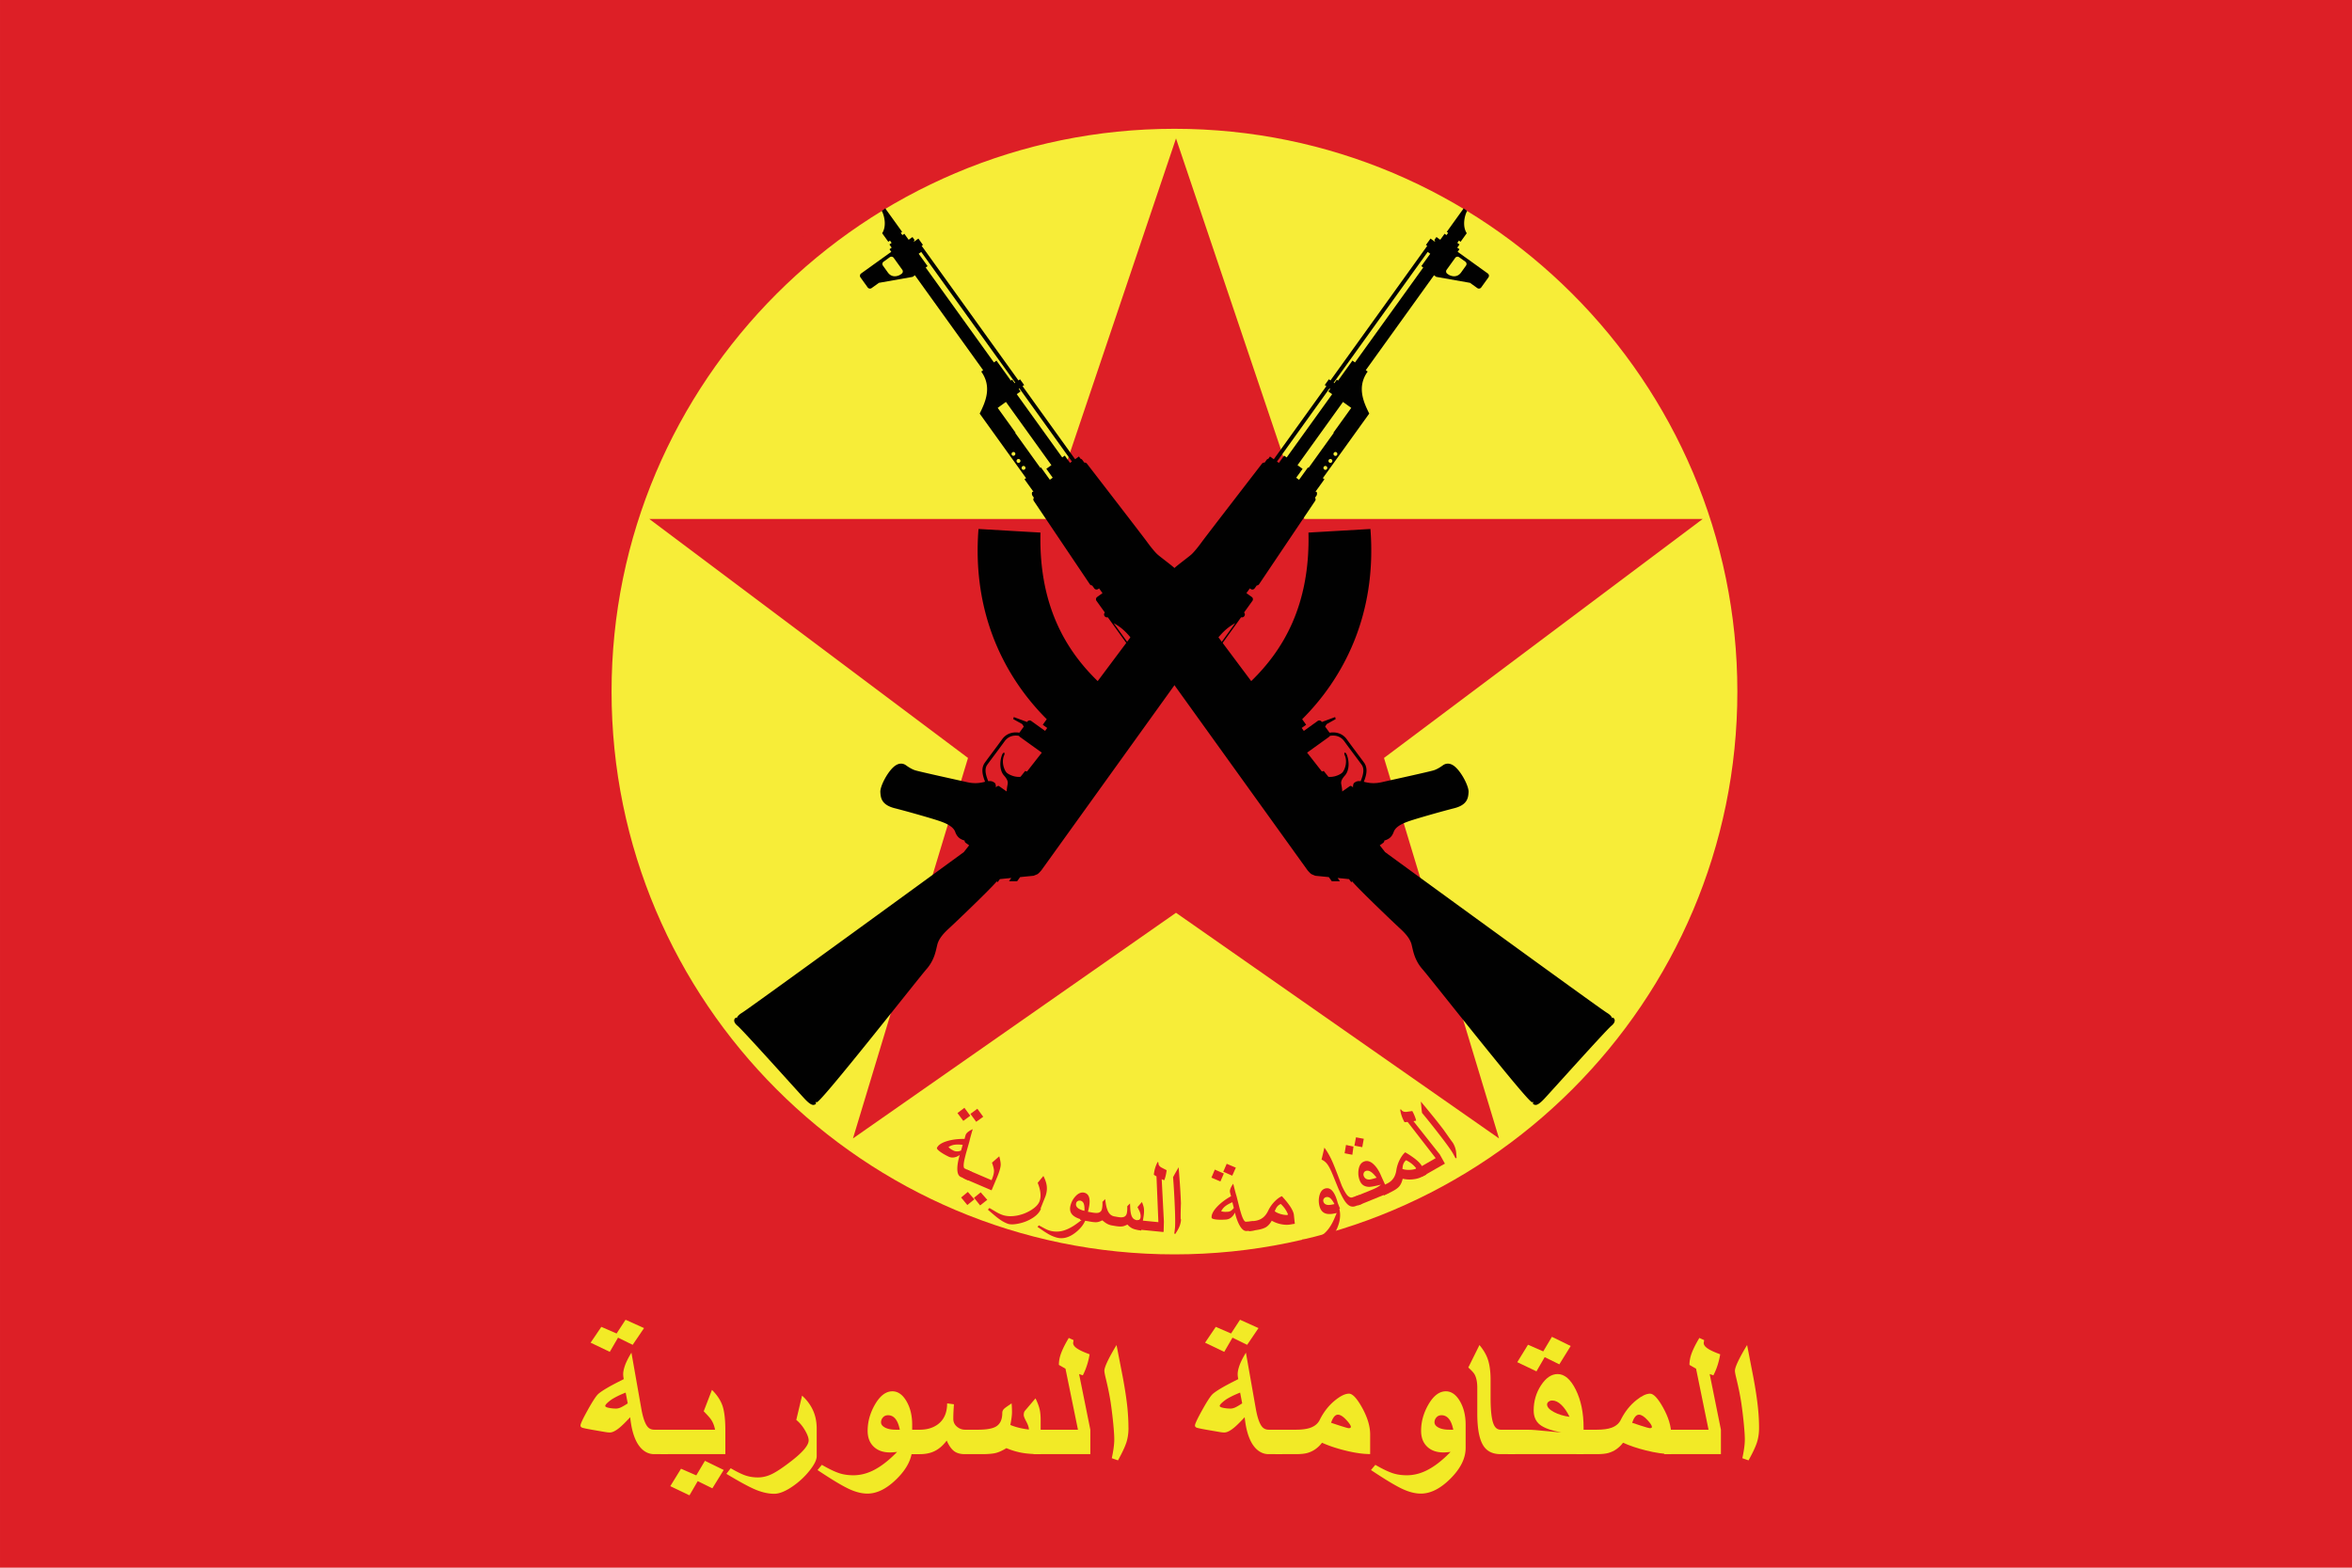 <svg xmlns="http://www.w3.org/2000/svg" width="900" height="600" viewBox="0 0 238.12 158.75"><path style="fill:#dd1f26;stroke-width:.265" d="M-.002 0h238.125v158.75H-.002z"/><path d="M627.56 447.07c0 1.845-.218 3.527-.652 5.05-.436 1.521-1.274 3.566-2.517 6.136l-1.864-.747c.498-2.65.745-4.804.745-6.462 0-1.263-.104-3.115-.311-5.561a163.025 163.025 0 0 0-.776-7.254c-.312-2.392-.818-5.245-1.522-8.56-.248-1.158-.372-1.957-.372-2.392 0-.642.32-1.735.963-3.277.643-1.543 1.544-3.412 2.703-5.607l1.862 10.997c.685 4.184 1.162 7.809 1.431 10.874.21 2.35.31 4.62.31 6.8zM616.07 456.11h-17.087v-8.449h13.358l-3.759-21.094-1.989-1.305c0-1.223.187-2.453.559-3.698.479-1.572 1.284-3.447 2.425-5.621l1.429.744c0 .125-.041.457-.125.994 0 .684.435 1.348 1.306 1.988.766.58 1.989 1.223 3.666 1.927a28.8 28.8 0 0 1-.823 3.884 23.731 23.731 0 0 1-1.229 3.385l-1.116-.435 3.386 19.23v8.46z" style="fill:#f2ea26" transform="matrix(.336 0 0 .293 -32.77 13.613)"/><path d="M601.09 456.08c-2.176 0-4.732-.425-7.674-1.274-2.588-.745-4.865-1.625-6.834-2.642-1.201 1.802-2.682 2.983-4.442 3.544-.851.269-2.01.401-3.479.401h-6.151v-8.449h6.151c1.863 0 3.345-.227 4.441-.684 1.409-.579 2.382-1.584 2.922-3.013 1.181-2.631 2.691-4.795 4.535-6.492 1.636-1.513 3.023-2.269 4.163-2.269 1.056 0 2.36 1.595 3.913 4.784 1.637 3.376 2.455 6.481 2.455 9.319v6.77zm-5.81-9.39c0-.455-.445-1.242-1.337-2.361-.993-1.242-1.853-1.863-2.576-1.863-.809 0-1.492.933-2.051 2.795 1.076.415 1.895.727 2.453.933 1.678.622 2.621.933 2.827.933.47.01.69-.14.69-.43z" style="fill:#f2ea26" transform="matrix(.336 0 0 .293 -32.77 13.613)"/><path d="m570.8 418.73-3.418 6.338-4.411-2.485-2.486 4.908-5.777-3.169 3.231-6.026 4.597 2.299 2.609-5.034 5.66 3.17zm3.89 37.38h-22.803v-8.449h5.591c.954 0 1.855.042 2.703.124 2.278.25 4.878.529 7.797.84-3.085-.684-5.243-1.59-6.477-2.719-1.231-1.129-1.85-2.771-1.85-4.925 0-3.209.742-6.104 2.223-8.684 1.481-2.578 3.144-3.867 4.987-3.867 2.091 0 3.919 1.807 5.481 5.422 1.563 3.614 2.347 7.979 2.347 13.094v9.17zm-4.23-12.89c-.747-1.782-1.575-3.17-2.487-4.164-.91-.995-1.82-1.491-2.732-1.491-.414 0-.777.135-1.088.404-.31.27-.466.591-.466.962 0 .892.667 1.756 2.004 2.596 1.35.83 2.94 1.39 4.78 1.69z" style="fill:#f2ea26" transform="matrix(.336 0 0 .293 -32.77 13.613)"/><path d="M554.06 456.11h-4.35c-2.423 0-4.175-.994-5.251-2.981-1.202-2.194-1.802-5.892-1.802-11.091v-8.854c0-2.009-.279-3.572-.838-4.691-.27-.538-.891-1.313-1.866-2.329l3.357-7.767c1.201 1.656 2.04 3.293 2.516 4.907.56 1.885.839 4.288.839 7.209v6.12c0 4.329.291 7.332.87 9.009.456 1.346 1.18 2.019 2.175 2.019h4.35v8.44zM539.15 453.96c0 3.563-1.513 7.086-4.537 10.564-3.023 3.479-6.006 5.219-8.948 5.219-1.718 0-3.597-.549-5.638-1.646-2.04-1.099-5.173-3.262-9.398-6.493l1.306-1.803c2.237 1.492 4.071 2.485 5.498 2.983 1.182.414 2.518.621 4.008.621 2.009 0 3.999-.559 5.966-1.678 2.319-1.325 4.722-3.458 7.207-6.399-.87.124-1.595.186-2.174.186-2.051 0-3.683-.667-4.894-2.003-1.212-1.336-1.817-3.153-1.817-5.452 0-3.106.714-6.099 2.144-8.979 1.553-3.127 3.324-4.69 5.313-4.69 1.657 0 3.065 1.129 4.225 3.386 1.16 2.257 1.741 4.981 1.741 8.171v8.01zm-3.73-6.3c-.58-3.333-1.761-5.001-3.542-5.001-.644 0-1.154.254-1.538.761a2.686 2.686 0 0 0-.575 1.661c0 .747.408 1.362 1.228 1.849.817.487 1.901.73 3.246.73h1.18zM510.38 456.08c-2.174 0-4.731-.425-7.673-1.274-2.59-.745-4.867-1.625-6.834-2.642-1.202 1.802-2.683 2.983-4.442 3.544-.85.269-2.011.401-3.48.401h-6.149v-8.449h6.149c1.865 0 3.346-.227 4.442-.684 1.408-.579 2.381-1.584 2.921-3.013 1.181-2.631 2.691-4.795 4.535-6.492 1.636-1.513 3.024-2.269 4.163-2.269 1.058 0 2.36 1.595 3.915 4.784 1.636 3.376 2.453 6.481 2.453 9.319v6.77zm-5.81-9.39c0-.455-.445-1.242-1.335-2.361-.995-1.242-1.854-1.863-2.578-1.863-.809 0-1.491.933-2.052 2.795 1.079.415 1.896.727 2.456.933 1.676.622 2.619.933 2.826.933.44.01.67-.14.67-.43z" style="fill:#f2ea26" transform="matrix(.336 0 0 .293 -32.77 13.613)"/><path d="m476.73 412.55-3.418 5.777-4.412-2.483-2.486 4.907-5.777-3.169 3.23-5.467 4.599 2.298 2.702-4.752 5.57 2.88zm7.18 43.56h-4.07a4.51 4.51 0 0 1-2.049-.465c-1.202-.601-2.217-1.698-3.047-3.294-1.116-2.194-1.843-5.197-2.174-9.009-1.407 1.739-2.506 2.973-3.292 3.697-1.14 1.057-2.092 1.585-2.86 1.585-.393 0-.889-.063-1.49-.188l-3.79-.745c-1.615-.332-2.608-.569-2.98-.715-.374-.144-.561-.404-.561-.776 0-.56.719-2.325 2.16-5.297 1.438-2.973 2.479-4.811 3.122-5.515.517-.561 1.438-1.284 2.764-2.175.787-.539 1.905-1.232 3.355-2.081l1.646-.964a8.5 8.5 0 0 1-.185-1.739c0-.786.18-1.775.544-2.967.361-1.19 1.009-2.666 1.94-4.427l2.982 19.386c.477 3.045 1.099 5.104 1.865 6.182.495.705 1.179 1.056 2.049 1.056h4.07v8.47zm-12.09-17.55-.621-3.728c-.662.309-1.18.558-1.553.744-1.14.602-2.052 1.16-2.735 1.679-.497.414-.91.796-1.24 1.149-.415.455-.622.798-.622 1.024 0 .289.361.519 1.087.683.725.167 1.44.25 2.145.25.454 0 .931-.13 1.428-.39.48-.25 1.18-.72 2.09-1.4zM437.56 447.07c0 1.845-.217 3.527-.653 5.05-.435 1.521-1.274 3.566-2.516 6.136l-1.864-.747c.497-2.65.747-4.804.747-6.462 0-1.263-.104-3.115-.312-5.561a166.062 166.062 0 0 0-.775-7.254c-.312-2.392-.819-5.245-1.523-8.56-.249-1.158-.372-1.957-.372-2.392 0-.642.32-1.735.962-3.277.642-1.543 1.543-3.412 2.703-5.607l1.864 10.997c.683 4.184 1.16 7.809 1.429 10.874.19 2.35.3 4.62.3 6.8zM426.06 456.11h-17.087v-8.449h13.36l-3.76-21.094-1.988-1.305c0-1.223.188-2.453.56-3.698.476-1.572 1.283-3.447 2.422-5.621l1.43.744c0 .125-.042.457-.125.994 0 .684.435 1.348 1.306 1.988.767.58 1.987 1.223 3.665 1.927a28.644 28.644 0 0 1-.822 3.884c-.363 1.263-.771 2.391-1.228 3.385l-1.118-.435 3.386 19.23v8.46z" style="fill:#f2ea26" transform="matrix(.336 0 0 .293 -32.77 13.613)"/><path d="M411.09 456.11c-2.32 0-4.247-.165-5.779-.496a19.94 19.94 0 0 1-4.535-1.584c-1.201.849-2.274 1.408-3.216 1.676-.943.271-2.355.404-4.24.404h-5.065c-1.387 0-2.484-.361-3.292-1.087-.809-.725-1.534-1.926-2.176-3.603-1.139 1.739-2.412 2.983-3.82 3.728-1.201.642-2.641.962-4.319.962h-4.442v-8.449h4.442c2.174 0 3.987-.609 5.436-1.832 1.885-1.595 2.828-4.019 2.828-7.27l2.051.311c-.042.662-.083 1.419-.125 2.269a57.6 57.6 0 0 0-.063 2.826c0 1.057.363 1.937 1.088 2.641.725.704 1.553 1.056 2.485 1.056h3.821c2.526 0 4.329-.352 5.406-1.056 1.305-.849 1.958-2.433 1.958-4.753 0-.497.156-.943.466-1.337.186-.227.57-.568 1.15-1.024l1.181-.932c.04.393.072.926.092 1.601.021.672.032 1.112.032 1.319 0 1.139-.167 2.651-.497 4.536.766.371 1.625.693 2.577.962.954.27 1.958.476 3.014.622 0-.704-.259-1.616-.776-2.734-.519-1.118-.778-1.874-.778-2.269 0-.538.074-.952.218-1.242.042-.104.27-.425.684-.964l2.641-3.57c.559 1.304.958 2.489 1.197 3.556.238 1.068.357 2.397.357 3.993v11.72z" style="fill:#f2ea26" transform="matrix(.336 0 0 .293 -32.77 13.613)"/><path d="M372.38 453.96c0 3.563-1.513 7.086-4.537 10.564-3.024 3.478-6.005 5.219-8.946 5.219-1.719 0-3.599-.549-5.639-1.646-2.04-1.099-5.172-3.262-9.397-6.493l1.304-1.803c2.237 1.492 4.071 2.485 5.5 2.983 1.181.414 2.516.621 4.007.621 2.009 0 3.997-.559 5.965-1.678 2.319-1.325 4.721-3.458 7.207-6.399-.869.124-1.594.186-2.174.186-2.051 0-3.682-.667-4.893-2.003-1.211-1.336-1.817-3.153-1.817-5.452 0-3.106.715-6.099 2.144-8.979 1.552-3.127 3.324-4.69 5.312-4.69 1.657 0 3.064 1.129 4.225 3.386 1.159 2.257 1.74 4.981 1.74 8.171v8.01zm-3.73-6.3c-.58-3.333-1.76-5.001-3.542-5.001-.642 0-1.155.254-1.538.761a2.698 2.698 0 0 0-.575 1.661c0 .747.409 1.362 1.228 1.849.817.487 1.899.73 3.246.73h1.17zM343.61 456.82c0 1.263-.725 2.937-2.175 5.018a25.08 25.08 0 0 1-5.094 5.421c-2.154 1.699-3.997 2.547-5.53 2.547-1.823 0-3.779-.517-5.872-1.553-1.822-.891-4.67-2.672-8.543-5.343l1.306-1.927c1.864 1.243 3.365 2.082 4.505 2.518 1.138.436 2.371.651 3.696.651 1.428 0 2.859-.403 4.287-1.21 1.43-.81 3.377-2.31 5.841-4.506 3.438-3.065 5.158-5.426 5.158-7.084 0-.827-.332-1.914-.996-3.261-.746-1.532-1.655-2.807-2.732-3.82l1.74-8.388a15.467 15.467 0 0 1 3.262 5.001c.766 1.885 1.149 4.028 1.149 6.431v9.5zM316.09 456.11h-19.45v-8.449h16.34c-.227-1.408-.642-2.599-1.243-3.572-.311-.538-1.036-1.471-2.174-2.796l2.485-7.394c1.553 1.76 2.614 3.604 3.184 5.529.569 1.927.854 4.783.854 8.574v8.11zm-.5 5.47-3.418 6.338-4.411-2.485-2.485 4.908-5.779-3.168 3.232-6.027 4.597 2.298 2.609-5.031 5.65 3.16z" style="fill:#f2ea26" transform="matrix(.336 0 0 .293 -32.77 13.613)"/><path d="m291.58 412.55-3.419 5.777-4.411-2.483-2.485 4.907-5.778-3.169 3.231-5.467 4.598 2.298 2.702-4.752 5.57 2.88zm7.17 43.56h-4.069a4.521 4.521 0 0 1-2.051-.465c-1.2-.601-2.215-1.698-3.043-3.294-1.119-2.194-1.843-5.197-2.175-9.009-1.408 1.739-2.507 2.973-3.293 3.697-1.139 1.057-2.093 1.585-2.859 1.585-.393 0-.89-.063-1.49-.188l-3.791-.745c-1.615-.332-2.61-.569-2.982-.715-.374-.144-.559-.404-.559-.776 0-.56.72-2.325 2.159-5.297 1.44-2.973 2.48-4.811 3.122-5.515.517-.561 1.439-1.284 2.765-2.175.787-.539 1.905-1.232 3.356-2.081l1.646-.964a8.617 8.617 0 0 1-.186-1.739c0-.786.182-1.775.543-2.967.363-1.19 1.009-2.666 1.942-4.427l2.982 19.386c.477 3.045 1.097 5.104 1.862 6.182.497.705 1.182 1.056 2.051 1.056h4.069v8.47zm-12.08-17.55-.622-3.728c-.663.309-1.18.558-1.552.744-1.141.602-2.051 1.16-2.735 1.679-.497.414-.912.796-1.243 1.149-.415.455-.621.798-.621 1.024 0 .289.361.519 1.087.683.726.167 1.439.25 2.143.25.457 0 .933-.13 1.429-.39.49-.25 1.2-.72 2.11-1.4z" style="fill:#f2ea26" transform="matrix(.336 0 0 .293 -32.77 13.613)"/><path style="fill:#f7ed38" d="M609.1 240c0 87.87-71.234 159.11-159.1 159.11S290.89 327.87 290.89 240c0-87.873 71.235-159.11 159.11-159.11 87.875 0 159.1 71.24 159.1 159.11z" transform="matrix(.366 0 0 .366 -45.796 -17.808)"/><path style="fill:#dd1f26" d="M450 402.5c-89.603 0-162.5-72.897-162.5-162.5S360.4 77.5 450 77.5 612.5 150.4 612.5 240 539.6 402.5 450 402.5zm0-318.21c-85.86 0-155.71 69.852-155.71 155.71 0 85.86 69.852 155.71 155.71 155.71 85.86 0 155.71-69.852 155.71-155.71 0-85.86-69.85-155.71-155.71-155.71Z" transform="matrix(.366 0 0 .366 -45.796 -17.808)"/><g style="fill:#dd1f26"><path d="m171.843 52.735-31.935 23.951 11.532 38.144-32.382-22.622L86.68 114.83l11.533-38.144-31.936-23.95h39.921l12.859-38.145 12.863 38.144h39.92z"/><path d="M151.764 115.281 119.06 92.432l-32.705 22.85 11.647-38.529-32.27-24.202h40.334l12.995-38.532 12.993 38.532h40.335l-32.27 24.202 11.645 38.529zM66.826 52.918l31.6 23.7-11.417 37.763 32.048-22.392.104.073 31.948 22.32-11.416-37.763.101-.076 31.499-23.623h-39.507l-.041-.124-12.69-37.638-12.732 37.755H66.819z"/></g><path style="fill:#010101" d="M350.63 354.23c.289-.153.238-.427.068-.666.117 0 .241.021.373.048 1.043.219 28.102-34.267 30.324-36.8 2.22-2.534 2.579-5.072 3-6.768.421-1.696 1.732-3.152 3.283-4.569 1.493-1.362 11.352-10.763 13.165-12.959l.251.225.618-.857 3.155-.314-.639.891 2.25.02.827-1.152 3.729-.368s.356-.137 1.025-.425c.343-.147 1.131-1.09 1.131-1.09l44.993-62.594 1.668 1.199c.094-.127.181-.249.271-.372.172.016.351-.057.533-.233l-.026.036c-.039.056 0 .115.029.174l.204.147-.197.276c-.11.152-.046.333.077.475l.448.322-.726 1.01.966.694.033-.974-.219-.159.292-.406a.34.34 0 0 0 .279-.135l.873-1.213a.337.337 0 0 0 .041-.311l5.709-7.944a.813.813 0 0 0 .884-.303.812.812 0 0 0-.063-1.024l2.302-3.201a.777.777 0 0 0-.179-1.087l-1.476-1.062.949-1.316.246.176a.777.777 0 0 0 1.085-.178l.58-.806a.78.78 0 0 0 .632-.321l15.496-23.044a.765.765 0 0 0-.015-.914l.391-.543c.251-.349.223-1.243-.178-1.087l-.07-.049 2.462-3.425-.438-.316 12.831-17.85c-1.512-3.085-3.524-7.328-.43-11.633l-.527-.38 18.878-26.262.614.443 9.339 1.65 2.021 1.452a.777.777 0 0 0 1.086-.178l1.995-2.775a.778.778 0 0 0-.178-1.086l-8.345-6 .507-.702-.616-.443.631-.877-.615-.443.454-.63.459.329 1.705-2.373c-1.184-1.781-.741-4.528.079-6.135.016-.016.023-.028.034-.045l-.969-.695-4.672 6.499.376.271-.452.631-.527-.378-1.2 1.67-1.054-.759-.582.809a.853.853 0 0 1 .191.511l-1.245-.896-1.263 1.756.353.254-26.771 37.241-.44-.318-1.136 1.583.439.314-14.535 20.223-1.054-.758-.458.634a.779.779 0 0 0-.489.311l-.541.754a.776.776 0 0 0-.754.312s-15.658 20.293-16.604 21.609c-.947 1.318-2.172 2.836-2.915 3.5-.744.665-3.793 2.917-4.664 3.732-.87.815-1.995 2.379-1.995 2.379a.78.78 0 0 0 .178 1.087l.246.177-1.251 1.739s-.171.834.178 1.087l-.015-.017-18.575 24.842c-8.758-8.507-16.318-20.892-15.836-41.1l-3.829-.22-11.304-.658-2.003-.116c-1.879 24.043 7.736 41.521 18.878 52.632l-1.104 1.535 1.23.883-.587.819-3.822-2.747a.78.78 0 0 0-1.087.178l-.075.103-3.681-1.364-.141.566 2.473 1.377.439.688-1.218 1.695c-1.627-.261-3.515.066-4.804 1.865-1.446 2.012-3.805 5.107-4.76 6.436-.945 1.34-.845 2.995.081 5.272-1.436.373-2.915.586-5.013.108-2.173-.498-13.344-2.932-14.413-3.299-1.067-.369-2.034-1.063-2.384-1.317-.352-.251-1.67-1.199-3.498.417-1.828 1.617-3.765 5.422-3.668 6.956.096 1.533.266 3.521 3.985 4.463 3.718.942 9.901 2.72 11.948 3.394 2.048.672 4.208 1.56 4.782 3.169.574 1.611 1.579 2.067 2.559 2.372l.033-.073c-.03.271.078.55.317.722l.939.675-1.469 1.875c-2.003 1.491-59.22 43.165-61.336 44.441-.967.582-1.358 1.104-1.467 1.521-.054-.063-.114-.115-.171-.169-.516.162-1.06 1.104.37 2.266 1.43 1.16 16.626 18.122 18.506 20.14 1.88 2.017 2.487 1.863 2.977 1.606l.04.02zm179.84-233.17a.778.778 0 0 1 .177 1.086l-1.36 1.896c-1.278 1.776-3.157.824-3.506.574l-.315-.229a.774.774 0 0 1-.178-1.084l2.375-3.303a.778.778 0 0 1 1.086-.179l1.72 1.23zm-68.94 105.81-.146.2-.203-.147a.122.122 0 0 0-.173.027l-.025.035c.105-.219.114-.401.06-.559 1.918-2.539 3.418-4.072 5.758-5.36l-4.346 6.047-.448-.321a.334.334 0 0 0-.474.078zm30.66-48.44a.54.54 0 1 1-.123-.755c.23.17.28.51.11.75zm1.39-1.93a.541.541 0 1 1-.123-.755c.24.18.29.52.12.76zm1.39-1.93a.54.54 0 1 1-.123-.754c.23.17.28.5.11.75zm3.93-13.06-4.939 6.87.09.063-6.945 9.661-.176-.125-2.462 3.425-.792-.568 1.77-2.46-1.406-1.011 12.579-17.499 2.283 1.641.01.01zm21.15-43.15.703.505-2.464 3.424.528.38-18.877 26.261-.704-.505-3.977 5.534-.353-.252-.693.965-.177-.125 26.01-36.18zm-27.15 37.77.175.126-.505.703 1.054.758-12.579 17.499-.702-.504-1.452 2.02-.528-.379 14.53-20.23zm-94.41 108.65c-.937-2.26-.955-3.6-.239-4.584.941-1.306 3.303-4.409 4.761-6.437 1.065-1.481 2.582-1.744 3.996-1.505a.759.759 0 0 0 .239.285l6.057 4.354-4.086 5.222-.521-.141-1.287 1.606c-1.598.184-3.28-.627-3.832-1.156-.551-.53-1.559-2.77-.704-4.768.393-.918-.203-1.05-.564-.139-.659 1.657-.779 4.235.549 5.723 1.327 1.487 1.037 2.076.921 2.793-.048.301-.171.939-.191 1.607l-2.1-1.478c-.3-.171-.629.039-.879.388 0 0 .066-1.019-.372-1.334-.38-.25-.8-.56-1.76-.43z" transform="matrix(.366 0 0 .366 -45.796 -17.808)"/><path style="fill:#010101" d="M549.37 354.23c-.289-.152-.236-.426-.065-.663-.121 0-.242.018-.375.047-1.043.218-28.103-34.266-30.324-36.8-2.221-2.533-2.579-5.075-2.999-6.768-.42-1.697-1.732-3.153-3.284-4.568-1.492-1.362-11.35-10.764-13.163-12.959l-.253.224-.616-.856-3.156-.314.641.891-2.252.018-.827-1.15-3.729-.37s-.355-.135-1.022-.425c-.344-.146-1.133-1.091-1.133-1.091l-44.994-62.593-1.669 1.2a74.363 74.363 0 0 0-.268-.372c-.173.017-.352-.058-.535-.232l.025.036c.041.056 0 .113-.028.174l-.205.146.199.276c.11.153.045.333-.079.476l-.447.322.726 1.009-.966.694-.034-.973.22-.16-.292-.405a.34.34 0 0 1-.281-.136l-.872-1.213a.33.33 0 0 1-.04-.31l-5.712-7.945a.81.81 0 0 1-.82-1.326l-2.302-3.201a.783.783 0 0 1 .178-1.089l1.477-1.061-.948-1.317-.245.178a.782.782 0 0 1-1.088-.178l-.58-.806a.779.779 0 0 1-.631-.323l-15.497-23.042a.766.766 0 0 1 .014-.915l-.391-.542c-.25-.349-.223-1.243.178-1.087l.069-.049-2.462-3.426.438-.315-12.83-17.85c1.513-3.087 3.524-7.329.431-11.634l.526-.379-18.876-26.262-.616.441-9.337 1.652-2.02 1.452a.78.78 0 0 1-1.087-.178l-1.995-2.777a.778.778 0 0 1 .177-1.086l8.344-5.998-.505-.702.614-.443-.631-.878.615-.442-.454-.63-.457.329-1.707-2.374c1.185-1.78.742-4.527-.079-6.134-.016-.016-.023-.029-.034-.046l.968-.694 4.671 6.499-.376.271.453.63.528-.377 1.199 1.668 1.055-.757.582.808a.855.855 0 0 0-.191.51l1.245-.895 1.264 1.756-.352.252 26.771 37.241.439-.316 1.135 1.583-.438.314 14.536 20.221 1.054-.757.458.635a.776.776 0 0 1 .489.31l.542.755a.772.772 0 0 1 .753.312s15.657 20.292 16.603 21.609c.947 1.317 2.171 2.835 2.917 3.5.743.665 3.794 2.917 4.663 3.732.87.816 1.995 2.38 1.995 2.38a.78.78 0 0 1-.178 1.087l-.247.176 1.25 1.739s.172.835-.177 1.087l.016-.017 18.575 24.841c8.757-8.505 16.319-20.89 15.837-41.098l3.828-.222 11.302-.656 2.006-.116c1.876 24.042-7.737 41.521-18.88 52.631l1.102 1.535-1.229.884.589.819 3.822-2.749a.78.78 0 0 1 1.086.179l.075.103 3.682-1.365.14.566-2.473 1.379-.437.687 1.219 1.694c1.624-.26 3.513.068 4.801 1.866 1.447 2.012 3.807 5.107 4.761 6.436.945 1.34.844 2.994-.08 5.273 1.436.373 2.914.585 5.012.106 2.173-.496 13.345-2.932 14.412-3.299 1.069-.367 2.034-1.063 2.387-1.315.351-.252 1.669-1.2 3.496.417 1.828 1.615 3.763 5.42 3.668 6.954-.097 1.535-.267 3.522-3.984 4.463-3.72.942-9.9 2.722-11.949 3.394-2.049.673-4.207 1.56-4.781 3.169-.573 1.612-1.578 2.067-2.559 2.373l-.034-.073a.776.776 0 0 1-.316.72l-.939.676 1.469 1.876c2.003 1.489 59.219 43.163 61.336 44.439.967.582 1.358 1.103 1.467 1.522.055-.063.116-.115.171-.171.518.162 1.061 1.104-.369 2.266s-16.628 18.122-18.508 20.139c-1.88 2.02-2.487 1.866-2.975 1.609l-.01.01zM369.53 121.06a.778.778 0 0 0-.178 1.086l1.363 1.896c1.276 1.776 3.154.825 3.505.573l.315-.227a.778.778 0 0 0 .177-1.086l-2.375-3.303a.777.777 0 0 0-1.086-.178l-1.72 1.24zm68.94 105.81.145.201.204-.148a.124.124 0 0 1 .174.028l.024.034c-.105-.218-.114-.401-.06-.559-1.917-2.54-3.417-4.072-5.759-5.36l4.347 6.046.447-.321a.34.34 0 0 1 .476.079zm-30.66-48.44a.54.54 0 1 0 .124-.755.54.54 0 0 0-.12.75zm-1.39-1.93a.54.54 0 1 0 .123-.756.55.55 0 0 0-.12.76zm-1.39-1.93a.542.542 0 0 0 .878-.631.539.539 0 0 0-.755-.122c-.23.16-.28.5-.11.75zm-3.93-13.07 4.939 6.872-.089.062 6.946 9.663.174-.127 2.463 3.426.791-.568-1.768-2.46 1.405-1.01-12.579-17.499-2.28 1.65zm-21.15-43.14-.703.507 2.463 3.424-.527.378 18.878 26.263.702-.506 3.978 5.534.351-.253.695.967.175-.127-26.01-36.18zm27.15 37.77-.175.125.505.704-1.055.757 12.579 17.5.703-.505 1.451 2.02.527-.379-14.52-20.23zm94.41 108.65c.934-2.261.955-3.6.237-4.584-.938-1.306-3.302-4.408-4.76-6.437-1.064-1.481-2.581-1.743-3.995-1.504a.79.79 0 0 1-.238.284l-6.061 4.354 4.088 5.223.521-.141 1.288 1.605c1.597.185 3.279-.626 3.831-1.157.553-.528 1.56-2.77.701-4.766-.392-.918.205-1.052.565-.141.661 1.658.781 4.236-.547 5.723-1.329 1.489-1.038 2.078-.922 2.794.048.302.17.939.191 1.608l2.1-1.48c.301-.169.627.041.879.39 0 0-.067-1.019.374-1.335.36-.24.78-.55 1.74-.42z" transform="matrix(.366 0 0 .366 -45.796 -17.808)"/><path style="fill:#dd1f26" d="M-2233 435.3a5.06 5.06 0 0 1 .411 1.817c.015.337-.022.896-.11 1.682l-.244-.023a18.16 18.16 0 0 0-.253-.752 9.908 9.908 0 0 0-.212-.565c-.324-.754-.837-1.778-1.539-3.076a187.988 187.988 0 0 0-2.251-4.04c-.484-.849-.989-1.708-1.512-2.579.01-.381.024-.797.048-1.245.027-.447.051-.87.078-1.267.471.773 1.105 1.84 1.9 3.195a120.495 120.495 0 0 1 2.09 3.692c.7 1.39 1.2 2.44 1.6 3.17zM-2235.4 439.6l-5.451 2.094-.737-1.919 4.335-1.666-4.906-8.851-.68-.054a7.92 7.92 0 0 1-.417-1.48 7.239 7.239 0 0 1-.1-1.449l.211.058c.164.426.526.655 1.087.685.425.012.853.012 1.283.014.141.366.263.771.365 1.214.102.441.152.78.15 1.017l-.596.028 4.624 8.149.8 2.16z" transform="matrix(.453 -.07 .07 .453 1128.16 -237.792)"/><path style="fill:#dd1f26" d="m-2239.9 441.4-1.173.368c-.503.159-1.106.225-1.81.198a6.802 6.802 0 0 1-2.266-.474c-.269.67-.598 1.18-.987 1.529-.39.35-1.022.662-1.893.937l-1.759.553-.616-1.962 1.723-.541c.686-.215 1.239-.58 1.664-1.094.327-.4.583-.899.769-1.494a7.598 7.598 0 0 1 1.147-2.258c.465-.625.929-1.076 1.396-1.356a20.394 20.394 0 0 1 1.909 1.74c.684.727 1.109 1.358 1.278 1.891l.7 1.95zm-2-1.82a6.307 6.307 0 0 0-.856-1.144 7.018 7.018 0 0 0-1.03-.877 2.014 2.014 0 0 0-.755.796c-.115.212-.227.539-.334.987.364.206.827.348 1.393.426.565.079 1.074.076 1.527-.011l.1-.19z" transform="matrix(.453 -.07 .07 .453 1128.16 -237.792)"/><path style="fill:#dd1f26" d="m-2252.3 431.46-.611 1.774-1.661-.598.623-1.765 1.7.6zm-2.5 1.32-.534 1.781-1.637-.593.586-1.768 1.5.58zm6 11.37-6.99 1.669-.479-2 3.945-.942c.475-.113.875-.227 1.2-.342.324-.113.67-.275 1.032-.483-1.365.123-2.262.148-2.692.072-.973-.173-1.57-.719-1.789-1.638a4.531 4.531 0 0 1 .089-2.428c.282-.917.765-1.458 1.446-1.62.783-.188 1.494.17 2.139 1.069.511.712.895 1.606 1.151 2.677l1.1 3.96zm-2-3.76c-.323-.572-.601-.987-.833-1.247-.451-.5-.898-.697-1.343-.589a.731.731 0 0 0-.491.384.872.872 0 0 0-.088.652c.139.582.536.901 1.188.956.2.02.7-.03 1.5-.15z" transform="matrix(.453 -.07 .07 .453 1128.16 -237.792)"/><path style="fill:#dd1f26" d="m-2254.8 445.59-1.629.293a1.53 1.53 0 0 1-1.383-.407c-.346-.322-.659-.838-.937-1.55-.276-.71-.551-1.597-.824-2.66-.206-.868-.419-1.757-.635-2.67-.218-.914-.411-1.602-.579-2.064-.168-.462-.349-.832-.545-1.109a3.107 3.107 0 0 0-.885-.847l1.02-2.515c.472.875.887 1.949 1.246 3.222.224.791.647 2.685 1.271 5.677.39 1.356.752 2.202 1.087 2.542.277.286.542.405.798.358l1.628-.294.3 2.02zM-2260 445.93c.135 1.294-.208 2.629-1.031 4.004-.918 1.539-2.073 2.381-3.468 2.527a7.424 7.424 0 0 1-1.617-.011 16.437 16.437 0 0 1-1.609-.282 163.52 163.52 0 0 0-1.583-.37l.156-.433 1.416.181c.492.062.932.075 1.316.033a5.41 5.41 0 0 0 2.638-1.013c.626-.454 1.233-1.08 1.823-1.879.299-.402.713-1.052 1.246-1.948-1.057.111-1.867.025-2.428-.256-.635-.323-.999-.922-1.091-1.799a4.625 4.625 0 0 1 .33-2.305c.354-.845.869-1.304 1.542-1.374.683-.072 1.214.274 1.594 1.034.3.593.508 1.443.625 2.548l.3 1.34zm-.9-1.21c-.252-.735-.514-1.234-.785-1.5-.24-.229-.511-.327-.817-.294a.819.819 0 0 0-.547.277.711.711 0 0 0-.185.571c.041.385.244.658.61.822.3.16.9.2 1.7.12zM-2270.1 447.68l-1.227.011c-.528.001-1.125-.108-1.789-.337a6.78 6.78 0 0 1-2.031-1.116c-.451.562-.916.955-1.39 1.176-.475.221-1.168.336-2.083.344l-1.844.017-.018-2.058 1.808-.016c.718-.01 1.353-.195 1.909-.56.43-.287.821-.689 1.172-1.204a7.541 7.541 0 0 1 1.756-1.825c.625-.463 1.201-.759 1.729-.889.55.82.991 1.561 1.32 2.22.441.894.664 1.622.669 2.181l-.1 2.07zm-1.3-2.31a6.422 6.422 0 0 0-.484-1.343 7.076 7.076 0 0 0-.732-1.141 2.018 2.018 0 0 0-.953.542c-.172.166-.373.448-.607.844.286.304.689.578 1.208.817.518.24 1.006.384 1.464.436l.1-.16z" transform="matrix(.453 -.07 .07 .453 1128.16 -237.792)"/><path style="fill:#dd1f26" d="m-2281.2 433.45-1.054 1.623-1.827-1.165 1.018-1.615 1.9 1.17zm-2.8.85-1.031 1.636-1.83-1.142 1.007-1.639 1.8 1.14zm4.7 13.47-1.685-.134c-.564-.046-1.024-.568-1.379-1.569-.265-.748-.451-1.7-.555-2.853a2.833 2.833 0 0 1-.977.953 2.024 2.024 0 0 1-1.173.273c-.903-.073-1.649-.193-2.241-.363-.59-.17-.878-.348-.863-.537.053-.675.553-1.388 1.499-2.139.945-.751 2.101-1.379 3.47-1.887a11.98 11.98 0 0 1-.061-.501 4.328 4.328 0 0 1-.037-.502c.021-.267.135-.558.342-.873.172-.256.39-.514.655-.778.04.492.084.97.13 1.434.044.462.103.941.174 1.436l.193 2.055c.107 1.131.218 1.968.332 2.515.179.836.396 1.265.656 1.286l1.686.134-.1 2.05zm-3.7-5.6-.12-1.301c-.703.187-1.263.4-1.675.629a3.338 3.338 0 0 0-1.072.965c.158.084.346.154.563.211.217.058.518.1.903.131.5.04.9-.16 1.4-.63zM-2294.9 442.86a5.024 5.024 0 0 1-.713 1.722c-.179.284-.532.721-1.059 1.311l-.184-.159c.069-.218.144-.471.226-.762.081-.288.132-.484.153-.584.168-.802.34-1.936.515-3.4.173-1.464.337-2.997.488-4.6.093-.972.176-1.964.251-2.979.226-.307.477-.636.757-.987.28-.354.544-.683.795-.995-.063.907-.159 2.142-.291 3.71a123.868 123.868 0 0 1-.421 4.221c-.3 1.56-.5 2.73-.6 3.51zM-2299.3 445.02l-5.655-1.452.511-1.994 4.499 1.158 1.131-10.058-.521-.438a7.216 7.216 0 0 1 1.276-2.689l.139.171c-.114.444.05.839.488 1.188.343.251.688.502 1.04.754a9.297 9.297 0 0 1-.406 1.201c-.173.42-.329.725-.467.917l-.503-.324-.953 9.32-.4 2.24z" transform="matrix(.453 -.07 .07 .453 1128.16 -237.792)"/><path style="fill:#dd1f26" d="m-2304 443.98-.862-.294c-.478-.161-.865-.366-1.165-.613a3.411 3.411 0 0 1-.753-.873c-.444.157-.811.236-1.103.237-.427 0-.972-.106-1.635-.331l-.727-.246a3.377 3.377 0 0 1-1.088-.619c-.22-.183-.48-.45-.777-.801-.449.147-.84.221-1.173.221-.333-.001-.835-.114-1.506-.343l-2.16-.733.661-1.948 2.16.734c.605.205 1.054.299 1.351.284.492-.025.825-.294 1-.81.073-.216.135-.436.186-.66.051-.224.093-.481.123-.77l.688-.516c-.025.758-.023 1.315.011 1.673.054.626.176 1.127.366 1.498.229.452.582.76 1.06.921l.749.254c.56.19 1.003.245 1.331.166.364-.092.618-.352.762-.776.078-.233.14-.461.184-.688a11.4 11.4 0 0 0 .116-.746l.698-.512-.122 1.13c-.079.898-.028 1.555.154 1.973.157.371.453.628.886.776a.701.701 0 0 0 .549-.019.687.687 0 0 0 .346-.414c.142-.417.137-.908-.01-1.474a53.171 53.171 0 0 0-.302-.915l1.141-.973c.149.566.222 1.036.22 1.41-.01.564-.155 1.267-.441 2.11l-.9 2.69z" transform="matrix(.453 -.07 .07 .453 1128.16 -237.792)"/><path style="fill:#dd1f26" d="M-2315.5 439.26c-.53 1.186-1.496 2.171-2.896 2.952-1.563.874-2.985 1.024-4.265.454a7.683 7.683 0 0 1-1.395-.817c-.332-.244-.75-.594-1.253-1.05-.394-.376-.79-.746-1.187-1.111l.352-.297 1.136.861c.395.303.77.532 1.123.69a5.412 5.412 0 0 0 2.791.444c.769-.083 1.608-.319 2.52-.717.459-.199 1.144-.553 2.053-1.063-.971-.433-1.629-.911-1.973-1.437-.389-.597-.405-1.297-.046-2.102a4.636 4.636 0 0 1 1.438-1.831c.731-.554 1.405-.693 2.024-.418.626.28.914.844.863 1.691-.037.666-.282 1.505-.735 2.52l-.5 1.25zm-.2-1.48c.15-.762.173-1.325.069-1.691a.98.98 0 0 0-.559-.663.834.834 0 0 0-.613-.033.705.705 0 0 0-.444.402c-.157.352-.119.691.116 1.016.2.31.7.64 1.4.96zM-2325.1 435.79c-.416.761-1.171 1.372-2.267 1.831-.959.412-2.003.645-3.13.704-1.074.058-1.87-.054-2.389-.336a7.338 7.338 0 0 1-1.432-1.052 15.807 15.807 0 0 1-1.248-1.313c-.396-.46-.788-.916-1.177-1.371l.403-.319c.407.339.832.691 1.276 1.054a8.19 8.19 0 0 0 1.267.874c.886.483 1.964.703 3.235.661a9.046 9.046 0 0 0 3.303-.749c1.047-.455 1.745-1.002 2.093-1.638.298-.546.452-1.208.463-1.983.011-.623-.079-1.317-.263-2.082l1.48-1.306c.281.836.412 1.59.395 2.261-.021.762-.231 1.508-.631 2.242l-1.5 2.54zM-2335.3 430.14l-5.712-3.569 1.089-1.744 4.981 3.114c.493-.788.775-1.448.847-1.979.054-.367 0-.977-.165-1.831l1.802-1.144c.102.907.106 1.57.012 1.986-.141.625-.583 1.535-1.326 2.725l-1.5 2.44zm-1.3 1.97-1.683.954-1.085-1.876 1.647-.963 1.2 1.89zm-2.8-.54-1.67.977-1.097-1.856 1.65-.99 1.2 1.87z" transform="matrix(.453 -.07 .07 .453 1128.16 -237.792)"/><path style="fill:#dd1f26" d="m-2334.6 413.8-1.726.875-.997-1.924 1.69-.887 1 1.93zm-2.8-.66-1.713.899-1.011-1.905 1.694-.913 1 1.91zm-2.8 13.98-1.391-.961c-.466-.322-.603-1.004-.409-2.048.146-.78.463-1.696.95-2.748-.445.229-.886.342-1.323.335-.437 0-.821-.121-1.151-.348-.746-.516-1.332-.996-1.758-1.438-.427-.442-.587-.743-.479-.897.386-.56 1.174-.925 2.369-1.101 1.194-.177 2.511-.141 3.949.105.023-.061.09-.216.199-.465.111-.25.184-.401.22-.452.152-.22.397-.416.734-.584a5.04 5.04 0 0 1 .957-.346c-.213.447-.415.883-.607 1.305-.192.423-.381.867-.568 1.332l-.864 1.874c-.473 1.032-.797 1.813-.973 2.345-.263.811-.289 1.293-.075 1.441l1.391.961-1 1.7zm-.4-6.69.547-1.184c-.702-.189-1.291-.288-1.764-.295a3.325 3.325 0 0 0-1.412.296c.095.152.223.308.382.464.159.159.397.347.715.566.5.26 1 .31 1.6.14z" transform="matrix(.453 -.07 .07 .453 1128.16 -237.792)"/></svg>